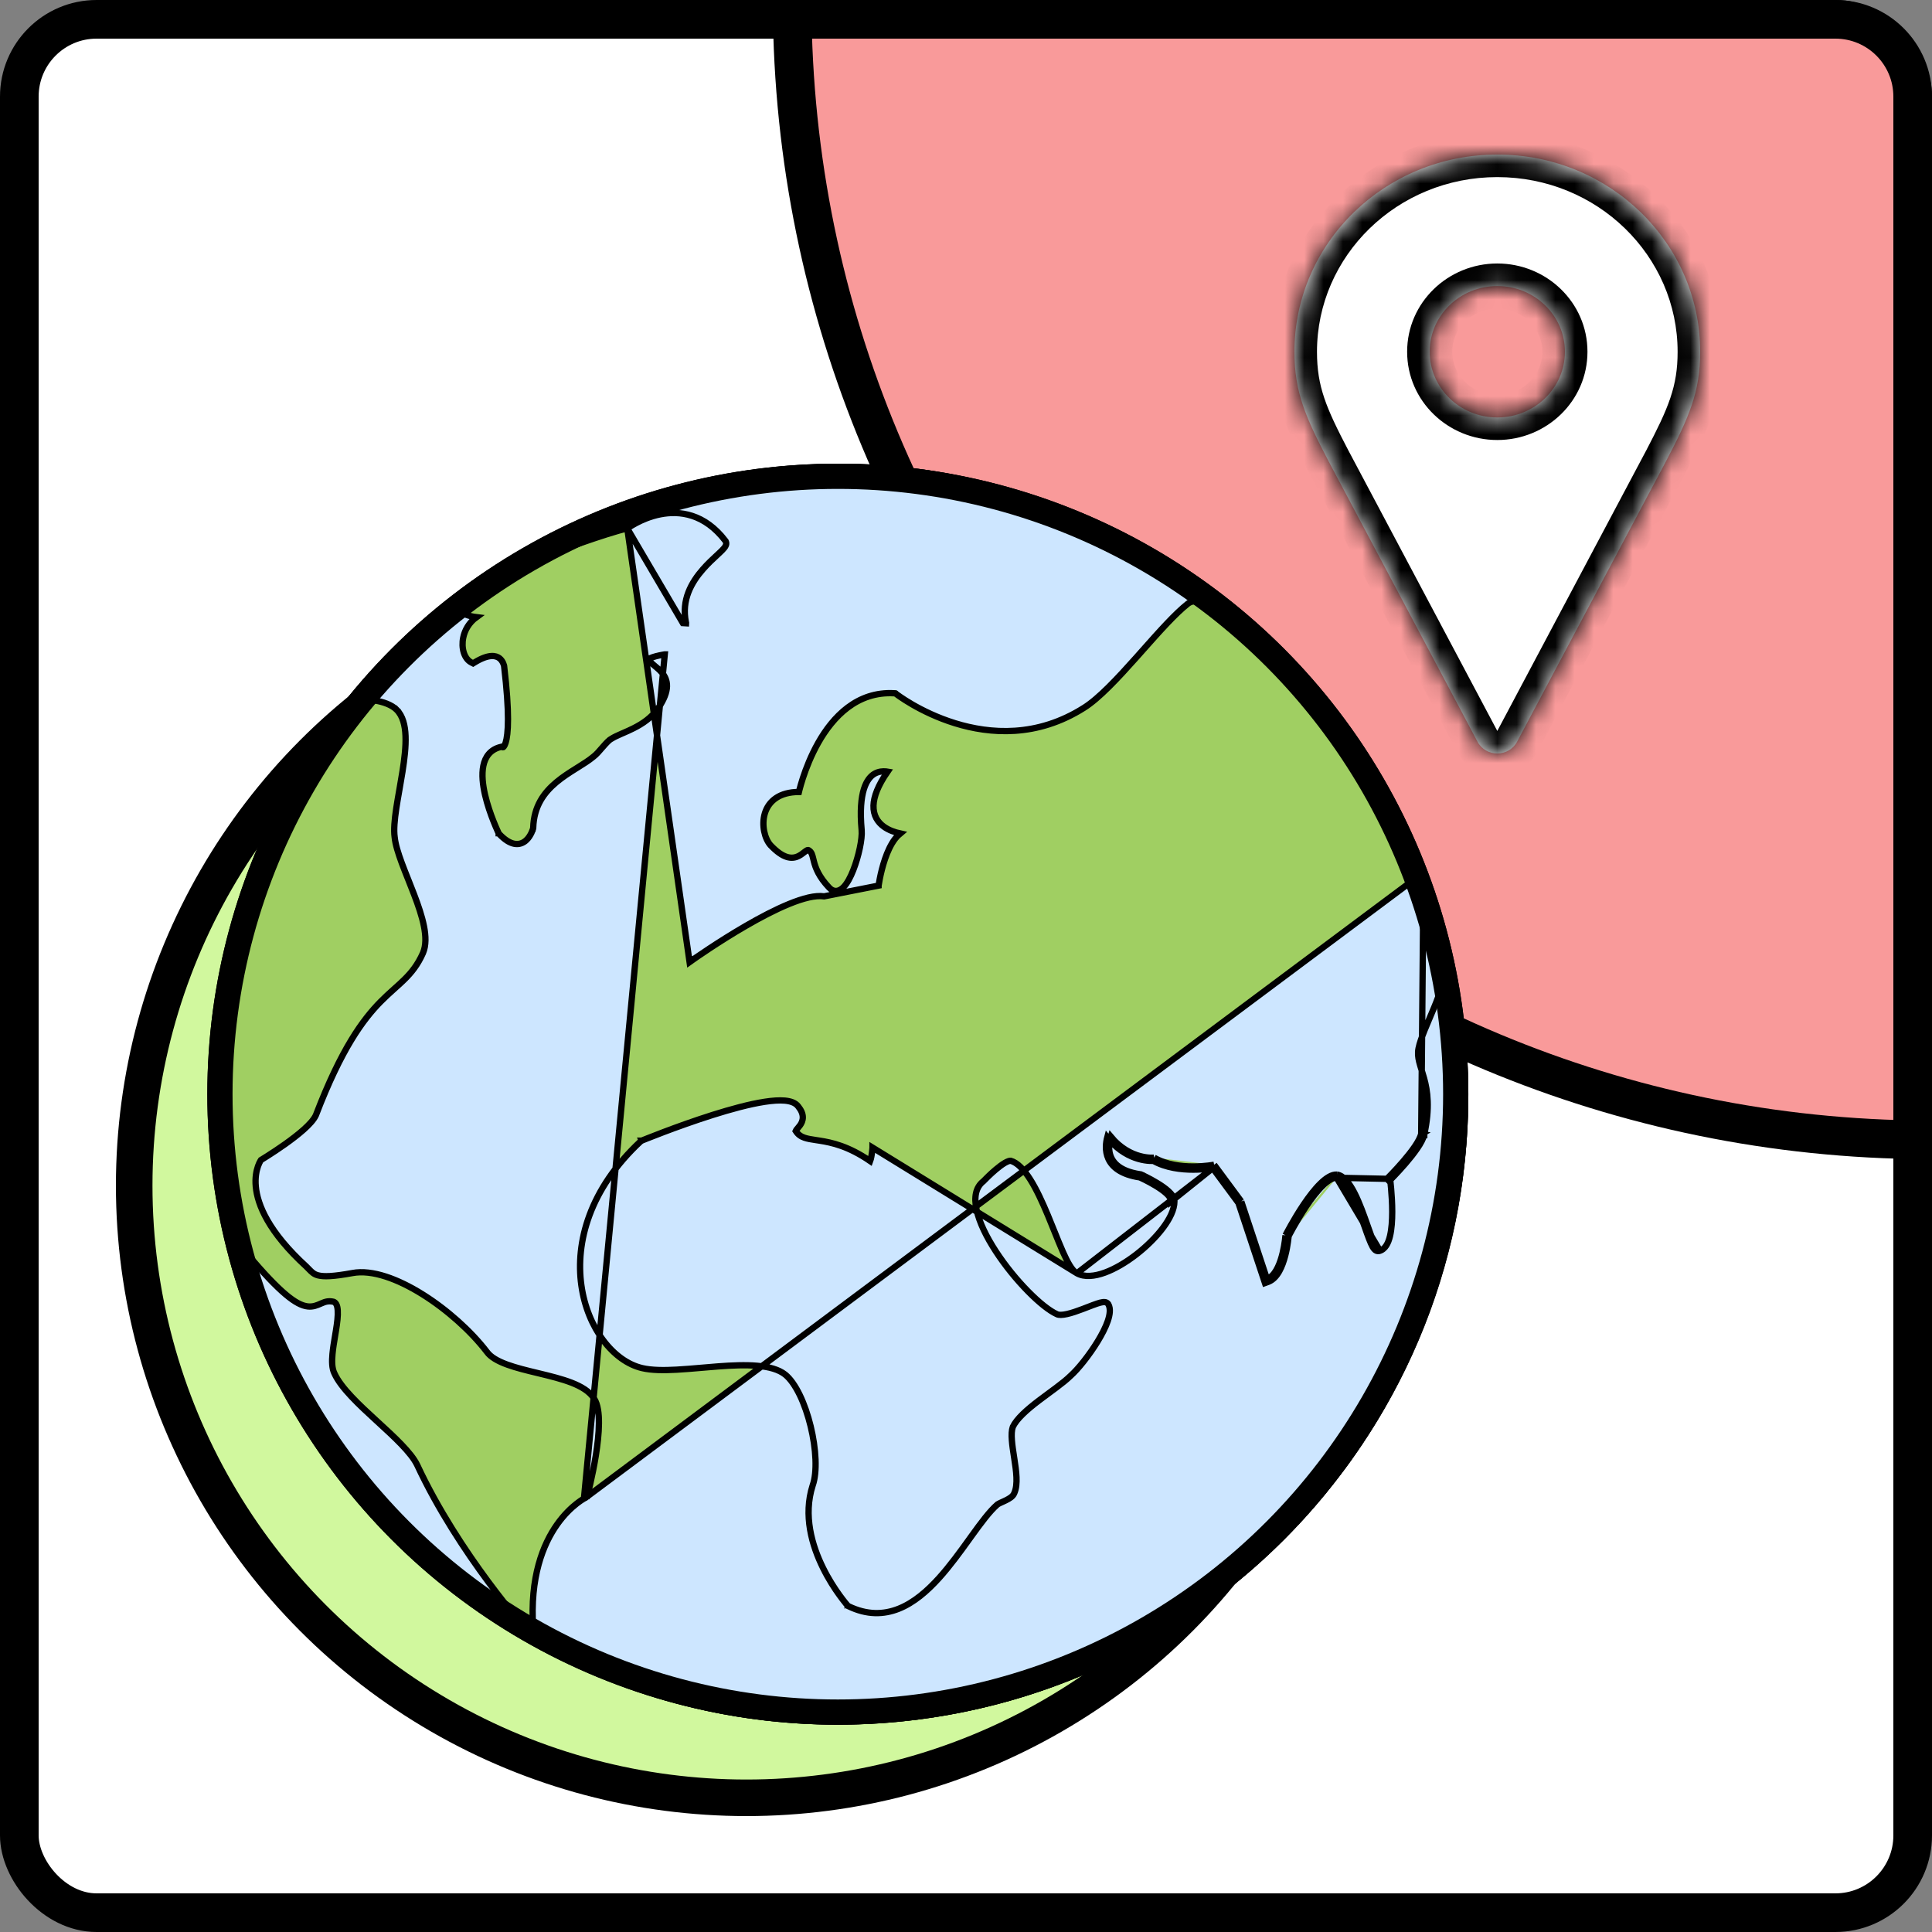 <svg width="100" height="100" viewBox="0 0 100 100" fill="none" xmlns="http://www.w3.org/2000/svg">
<rect x="0" y="0" width="100" height="100" fill="#808080" stroke="none"/>
<rect x="1" y="1" width="98" height="98" rx="4" fill="white" stroke="black" stroke-width="2"/>
<path d="M99 58.992C67.209 58.463 41.537 32.791 41.008 1H95C97.209 1 99 2.791 99 5V58.992Z" fill="#F99A9A" stroke="black" stroke-width="2"/>
<circle cx="38.635" cy="61.365" r="31.689" fill="#D1F89E" stroke="black" stroke-width="1.892"/>
<circle cx="43.366" cy="56.635" r="32.309" fill="#A0CF62" stroke="black" stroke-width="0.653"/>
<path d="M73.681 45.16C75.033 48.728 75.837 52.62 75.837 56.709C75.837 74.578 61.275 89.107 43.328 89.107C27.023 89.107 14.038 76.897 11.526 61.497C11.806 62.145 12.051 62.795 12.245 63.345C12.393 63.765 12.511 64.125 12.592 64.381C12.633 64.508 12.664 64.61 12.685 64.679L12.709 64.758L12.715 64.778L12.717 64.784L12.717 64.785L12.717 64.785L12.717 64.785L12.727 64.818L12.749 64.844C13.638 65.905 14.287 66.58 14.782 66.997C15.274 67.413 15.63 67.588 15.933 67.621C16.206 67.651 16.416 67.558 16.589 67.482C16.609 67.473 16.629 67.464 16.649 67.456C16.831 67.378 17.004 67.32 17.264 67.379C17.381 67.421 17.462 67.544 17.481 67.826C17.5 68.106 17.453 68.471 17.388 68.875C17.374 68.965 17.358 69.056 17.343 69.148C17.29 69.463 17.236 69.787 17.209 70.081C17.174 70.454 17.177 70.824 17.31 71.089C17.488 71.478 17.812 71.885 18.195 72.292C18.581 72.703 19.038 73.124 19.49 73.539L19.549 73.593C19.983 73.991 20.409 74.381 20.769 74.756C21.148 75.149 21.442 75.512 21.596 75.834C22.675 78.147 24.104 80.292 25.262 81.857C25.842 82.64 26.355 83.279 26.722 83.722C26.906 83.944 27.054 84.117 27.156 84.235C27.207 84.293 27.246 84.338 27.273 84.369L27.304 84.403L27.311 84.412L27.314 84.414L27.314 84.415L27.314 84.415C27.314 84.415 27.314 84.415 27.436 84.306L27.314 84.415L27.631 84.767L27.598 84.295C27.416 81.629 28.109 79.933 28.835 78.906C29.198 78.392 29.573 78.043 29.854 77.823C29.995 77.713 30.112 77.635 30.194 77.586C30.234 77.561 30.266 77.544 30.287 77.532C30.297 77.527 30.305 77.523 30.31 77.52L30.315 77.517L30.315 77.517L30.316 77.517L30.316 77.517L73.681 45.16ZM73.681 45.16C73.639 45.36 73.598 45.559 73.564 45.749C73.499 46.117 73.468 46.419 73.5 46.606L73.502 46.62L73.501 46.62C73.51 46.722 73.524 46.772 73.535 46.797C73.543 46.814 73.548 46.818 73.558 46.824C73.566 46.829 73.577 46.834 73.597 46.843C73.615 46.852 73.641 46.863 73.668 46.877C73.727 46.907 73.792 46.95 73.862 47.022C73.999 47.162 74.138 47.401 74.284 47.845C74.431 48.291 74.589 48.957 74.756 49.965L74.757 49.97L74.757 49.97C74.799 50.277 74.741 50.635 74.638 51.005C74.535 51.378 74.382 51.777 74.22 52.171C74.144 52.354 74.069 52.532 73.994 52.706C73.906 52.915 73.819 53.118 73.738 53.318C73.592 53.68 73.477 54.001 73.425 54.259C73.376 54.501 73.399 54.721 73.459 54.965C73.49 55.089 73.529 55.216 73.573 55.356L73.584 55.39C73.624 55.519 73.668 55.658 73.709 55.808C73.891 56.469 74.022 57.335 73.72 58.714M73.681 45.16L73.561 58.68M32.468 27.352C31.93 27.471 30.946 27.796 30.099 28.09C29.663 28.24 29.261 28.384 28.967 28.491C28.82 28.544 28.7 28.587 28.617 28.618L28.608 28.621C28.428 28.39 28.172 28.273 27.89 28.237C27.848 28.232 27.805 28.228 27.762 28.226C32.442 25.6 37.83 24.163 43.55 24.163C53.54 24.163 62.291 29.152 68.249 36.229C67.895 36.013 67.556 35.772 67.248 35.539C66.994 35.347 66.762 35.163 66.56 35.001L66.553 34.995C66.351 34.834 66.175 34.694 66.041 34.599L66.04 34.599C65.74 34.389 65.376 34.04 64.977 33.632C64.83 33.481 64.678 33.323 64.524 33.163C64.266 32.893 64.001 32.617 63.742 32.362C63.331 31.955 62.92 31.585 62.55 31.359C62.195 31.142 61.801 31.012 61.489 31.243L61.489 31.243L61.485 31.246C60.823 31.769 60.006 32.689 59.171 33.629C59.055 33.76 58.938 33.891 58.822 34.022C57.856 35.104 56.893 36.142 56.103 36.639L56.102 36.639C53.679 38.175 51.256 37.999 49.429 37.433C48.514 37.15 47.752 36.77 47.218 36.461C46.951 36.306 46.742 36.17 46.6 36.072C46.529 36.023 46.475 35.984 46.438 35.958C46.42 35.945 46.407 35.934 46.398 35.928L46.388 35.92L46.386 35.918L46.385 35.918L46.385 35.918L46.345 35.887L46.295 35.884C44.352 35.769 43.104 37.117 42.355 38.439C41.978 39.104 41.72 39.775 41.556 40.277C41.474 40.529 41.415 40.74 41.377 40.888C41.367 40.927 41.358 40.962 41.351 40.992C40.856 40.994 40.471 41.106 40.182 41.296C39.867 41.503 39.679 41.795 39.587 42.105C39.495 42.413 39.496 42.74 39.553 43.027C39.61 43.312 39.726 43.574 39.88 43.748L39.88 43.748L39.884 43.752C40.207 44.09 40.479 44.276 40.721 44.353C40.972 44.433 41.175 44.39 41.342 44.305C41.422 44.264 41.492 44.215 41.551 44.169C41.575 44.151 41.596 44.135 41.615 44.12C41.648 44.094 41.676 44.072 41.707 44.051C41.794 43.989 41.823 43.992 41.848 44.003C41.939 44.056 41.985 44.117 42.019 44.199C42.048 44.269 42.067 44.345 42.092 44.445C42.102 44.487 42.113 44.533 42.126 44.584C42.215 44.925 42.374 45.37 42.913 45.941C43.02 46.058 43.152 46.126 43.301 46.113C43.442 46.1 43.562 46.018 43.659 45.921C43.852 45.726 44.024 45.396 44.164 45.041C44.306 44.68 44.424 44.272 44.502 43.903C44.579 43.538 44.62 43.194 44.599 42.968C44.416 40.971 44.867 40.28 45.267 40.048C45.473 39.929 45.692 39.914 45.866 39.931C45.892 39.934 45.917 39.937 45.94 39.941C45.441 40.663 45.226 41.236 45.212 41.695C45.196 42.209 45.432 42.559 45.746 42.786C46.008 42.976 46.324 43.081 46.593 43.14C46.497 43.219 46.41 43.311 46.332 43.412C46.105 43.707 45.934 44.091 45.807 44.463C45.679 44.837 45.592 45.21 45.537 45.488C45.509 45.627 45.49 45.744 45.477 45.825C45.476 45.83 45.475 45.834 45.475 45.838L42.66 46.394C42.424 46.36 42.148 46.388 41.853 46.455C41.543 46.526 41.201 46.642 40.845 46.788C40.131 47.079 39.346 47.494 38.617 47.916C37.889 48.337 37.214 48.768 36.721 49.093C36.474 49.256 36.274 49.392 36.134 49.488C36.064 49.536 36.01 49.574 35.973 49.599L35.931 49.629L35.92 49.637L35.917 49.639L35.916 49.639L35.916 49.639C35.916 49.639 35.916 49.639 36.01 49.773L35.916 49.639L35.693 49.798L32.468 27.352ZM32.468 27.352C32.47 27.351 32.472 27.349 32.474 27.348C32.496 27.332 32.529 27.309 32.572 27.282C32.656 27.227 32.778 27.152 32.931 27.072C33.236 26.91 33.667 26.723 34.167 26.623C34.668 26.523 35.243 26.51 35.83 26.703C36.418 26.895 37.008 27.29 37.544 27.989L37.544 27.99C37.599 28.062 37.596 28.144 37.578 28.204C37.561 28.259 37.529 28.308 37.497 28.349C37.433 28.432 37.334 28.528 37.223 28.632C37.186 28.667 37.146 28.704 37.105 28.742C36.895 28.936 36.64 29.172 36.391 29.456C35.795 30.133 35.261 31.049 35.504 32.217L35.509 32.238L35.508 32.26L35.345 32.25L32.468 27.352ZM73.72 58.714C73.72 58.714 73.72 58.715 73.72 58.715L73.561 58.68M73.72 58.714C73.72 58.713 73.72 58.713 73.721 58.712L73.561 58.68M73.72 58.714C73.676 58.931 73.53 59.191 73.356 59.445C73.178 59.706 72.956 59.98 72.742 60.229C72.527 60.478 72.317 60.703 72.161 60.867C72.083 60.948 72.018 61.015 71.973 61.06L71.958 61.075M73.561 58.68C73.413 59.41 71.787 61.016 71.787 61.016M71.958 61.075C71.956 61.059 71.955 61.046 71.953 61.034L71.95 61.005L71.949 60.998L71.948 60.996L71.948 60.995L71.948 60.995L71.787 61.016M71.958 61.075C71.96 61.095 71.963 61.117 71.966 61.143C71.977 61.236 71.99 61.37 72.004 61.53C72.032 61.851 72.061 62.283 72.061 62.723C72.061 63.161 72.033 63.616 71.945 63.981C71.901 64.163 71.841 64.332 71.754 64.466C71.666 64.601 71.546 64.712 71.382 64.752L71.375 64.754L71.375 64.754C71.277 64.773 71.202 64.723 71.16 64.685C71.117 64.646 71.08 64.593 71.049 64.54C70.987 64.433 70.922 64.282 70.856 64.111C70.788 63.936 70.712 63.721 70.631 63.49C70.556 63.278 70.477 63.053 70.395 62.835C70.221 62.367 70.026 61.902 69.811 61.547C69.703 61.37 69.594 61.227 69.484 61.125C69.376 61.025 69.276 60.973 69.183 60.96M71.958 61.075L71.92 61.114L71.906 61.127L71.903 61.131L71.902 61.132L71.901 61.132L71.901 61.132L71.787 61.016M71.787 61.016L69.183 60.96M69.183 60.96C69.185 60.96 69.186 60.96 69.188 60.96L69.199 60.797M69.183 60.96L71.343 64.594C71.203 64.622 71.02 64.103 70.786 63.44C70.405 62.356 69.887 60.888 69.199 60.797M69.183 60.96C69.181 60.96 69.18 60.959 69.178 60.959L69.199 60.797M69.183 60.96C69.098 60.955 68.993 60.983 68.868 61.053C68.741 61.125 68.604 61.234 68.461 61.374C68.175 61.653 67.882 62.038 67.616 62.431C67.351 62.823 67.118 63.218 66.951 63.516C66.867 63.665 66.8 63.789 66.754 63.875C66.731 63.919 66.714 63.953 66.702 63.976L66.698 63.983M69.199 60.797C68.165 60.724 66.538 63.937 66.538 63.937M66.538 63.937L66.684 64.01L66.684 64.01L66.684 64.01L66.685 64.008L66.688 64.002L66.698 63.983M66.538 63.937C66.538 63.937 66.409 65.665 65.724 66.125L65.732 66.149L65.577 66.2L65.522 66.046C65.523 66.046 65.525 66.046 65.526 66.045L64.247 62.184M66.538 63.937L66.701 63.949L66.701 63.949L66.701 63.95L66.701 63.951L66.701 63.956L66.699 63.973C66.699 63.976 66.698 63.979 66.698 63.983M66.698 63.983C66.697 63.997 66.695 64.016 66.693 64.039C66.687 64.095 66.678 64.175 66.664 64.272C66.637 64.465 66.592 64.728 66.521 65C66.45 65.272 66.35 65.561 66.213 65.804C66.076 66.044 65.889 66.261 65.633 66.353L65.475 66.41L65.422 66.251L64.1 62.261M64.1 62.261L64.116 62.282L64.247 62.184M64.1 62.261L62.771 60.464M64.1 62.261L64.092 62.236L64.247 62.184M64.247 62.184L62.843 60.286M59.738 59.921C59.756 60.083 59.756 60.083 59.755 60.083L59.755 60.084L59.755 60.084L59.753 60.084L59.749 60.084L59.735 60.085C59.726 60.086 59.714 60.087 59.7 60.087M59.738 59.921L59.656 60.062C59.67 60.071 59.685 60.079 59.7 60.087M59.738 59.921C60.995 60.651 62.843 60.286 62.843 60.286M59.738 59.921C59.738 59.921 58.507 60.056 57.492 58.831C57.477 58.878 57.459 58.941 57.443 59.016C57.443 59.018 57.442 59.021 57.442 59.024M59.7 60.087C59.695 60.087 59.69 60.088 59.684 60.088C59.641 60.089 59.58 60.09 59.505 60.085C59.353 60.077 59.142 60.05 58.897 59.977C58.465 59.849 57.932 59.58 57.442 59.024M59.7 60.087C60.356 60.453 61.145 60.541 61.761 60.541C62.079 60.541 62.355 60.517 62.553 60.494C62.643 60.483 62.717 60.473 62.771 60.464M62.771 60.464L60.625 62.184C60.625 61.673 58.999 60.943 58.999 60.943M62.771 60.464L62.711 60.383L62.843 60.286M62.771 60.464C62.776 60.463 62.782 60.462 62.787 60.462C62.814 60.457 62.836 60.453 62.85 60.451L62.867 60.448L62.872 60.447L62.873 60.447L62.874 60.446L62.874 60.446C62.874 60.446 62.874 60.446 62.873 60.443C62.872 60.434 62.865 60.402 62.843 60.286M62.771 60.464L55.742 65.905M57.442 59.024C57.398 58.974 57.354 58.922 57.311 58.868C57.18 59.356 57.03 60.649 58.999 60.943M57.442 59.024C57.407 59.194 57.386 59.416 57.431 59.644C57.476 59.873 57.587 60.11 57.822 60.312C58.059 60.516 58.434 60.694 59.023 60.782L59.045 60.785L59.066 60.794L58.999 60.943M58.999 60.943L59.066 60.794L59.066 60.794L59.066 60.795L59.067 60.795L59.071 60.797L59.085 60.803C59.097 60.809 59.115 60.817 59.138 60.828C59.184 60.849 59.248 60.881 59.326 60.919C59.481 60.997 59.688 61.106 59.896 61.233C60.103 61.358 60.317 61.504 60.481 61.655C60.563 61.73 60.638 61.811 60.692 61.896C60.746 61.98 60.788 62.078 60.788 62.184C60.788 62.605 60.543 63.093 60.192 63.56C59.835 64.034 59.348 64.515 58.822 64.924C58.295 65.332 57.721 65.675 57.188 65.87C56.663 66.061 56.138 66.123 55.742 65.905M55.742 65.905C55.599 65.828 55.476 65.669 55.365 65.488C55.25 65.301 55.133 65.061 55.014 64.792C54.873 64.473 54.723 64.1 54.566 63.71C54.459 63.446 54.35 63.173 54.238 62.904C53.956 62.23 53.653 61.566 53.323 61.044C52.99 60.52 52.653 60.177 52.313 60.081C52.292 60.08 52.258 60.083 52.206 60.099C52.15 60.118 52.083 60.149 52.009 60.192C51.861 60.279 51.696 60.404 51.537 60.539C51.263 60.77 51.025 61.014 50.938 61.102C50.924 61.117 50.914 61.127 50.909 61.133L50.902 61.139L50.895 61.144C50.504 61.453 50.405 61.958 50.546 62.613C50.686 63.267 51.06 64.028 51.55 64.778C52.038 65.526 52.634 66.253 53.208 66.836C53.785 67.424 54.327 67.853 54.705 68.022L54.71 68.025L54.71 68.025C54.752 68.046 54.817 68.059 54.91 68.058C55.002 68.057 55.112 68.041 55.235 68.013C55.481 67.958 55.763 67.859 56.04 67.754C56.123 67.722 56.207 67.69 56.289 67.658C56.473 67.587 56.647 67.52 56.79 67.472C56.894 67.438 56.992 67.41 57.075 67.4C57.115 67.394 57.162 67.392 57.208 67.4C57.254 67.409 57.317 67.433 57.36 67.496L57.367 67.507L57.367 67.507C57.434 67.627 57.451 67.769 57.441 67.911C57.431 68.054 57.394 68.21 57.339 68.372C57.228 68.696 57.039 69.064 56.819 69.424C56.381 70.143 55.8 70.867 55.414 71.211C55.221 71.401 54.961 71.607 54.678 71.819C54.558 71.909 54.435 72 54.31 72.092C54.134 72.221 53.955 72.353 53.776 72.49C53.472 72.722 53.183 72.956 52.943 73.19C52.703 73.423 52.522 73.647 52.423 73.856C52.364 74.022 52.352 74.255 52.374 74.543C52.393 74.809 52.439 75.102 52.486 75.405C52.49 75.431 52.494 75.458 52.498 75.484C52.549 75.811 52.599 76.148 52.612 76.456C52.625 76.757 52.604 77.05 52.498 77.286C52.462 77.383 52.386 77.455 52.317 77.507C52.242 77.563 52.153 77.611 52.067 77.654C52.008 77.683 51.945 77.712 51.887 77.739C51.861 77.75 51.836 77.762 51.812 77.773C51.736 77.808 51.675 77.839 51.631 77.867C51.226 78.217 50.783 78.816 50.279 79.515C50.245 79.563 50.21 79.611 50.175 79.66C49.701 80.318 49.179 81.042 48.605 81.678C47.988 82.361 47.298 82.957 46.521 83.267C45.735 83.58 44.87 83.598 43.922 83.139L43.893 83.125L43.872 83.101L43.993 82.992C43.872 83.101 43.872 83.101 43.871 83.101L43.871 83.101L43.871 83.1L43.869 83.098L43.863 83.091L43.839 83.063C43.818 83.039 43.788 83.004 43.751 82.958C43.676 82.866 43.572 82.732 43.449 82.562C43.203 82.222 42.886 81.738 42.6 81.157C42.028 80.001 41.565 78.439 42.064 76.883L42.066 76.878L42.066 76.878C42.185 76.541 42.231 76.072 42.21 75.532C42.188 74.996 42.1 74.402 41.959 73.823C41.818 73.243 41.625 72.681 41.397 72.209C41.167 71.734 40.907 71.362 40.639 71.146C40.307 70.884 39.81 70.747 39.196 70.693C38.586 70.639 37.883 70.671 37.159 70.725C36.886 70.746 36.61 70.77 36.334 70.794C35.885 70.833 35.439 70.871 35.022 70.894C34.35 70.931 33.725 70.928 33.238 70.813C31.745 70.463 30.403 68.745 30.092 66.533C29.779 64.305 30.504 61.551 33.164 59.072L33.186 59.051L33.213 59.04L33.275 59.191C33.213 59.04 33.213 59.04 33.213 59.04L33.214 59.04L33.215 59.04L33.218 59.038L33.234 59.032L33.294 59.007C33.346 58.986 33.423 58.955 33.522 58.916C33.718 58.838 33.999 58.728 34.339 58.599C35.019 58.342 35.934 58.01 36.876 57.712C37.816 57.415 38.789 57.149 39.581 57.028C39.976 56.967 40.335 56.941 40.626 56.967C40.907 56.993 41.168 57.072 41.313 57.266C41.474 57.465 41.55 57.649 41.553 57.824C41.556 58 41.485 58.139 41.41 58.245C41.373 58.297 41.332 58.345 41.298 58.385C41.261 58.427 41.234 58.459 41.212 58.488C41.195 58.513 41.187 58.527 41.184 58.535C41.308 58.727 41.454 58.825 41.64 58.889C41.805 58.946 41.995 58.974 42.235 59.011C42.293 59.019 42.355 59.029 42.42 59.039C43.059 59.139 43.909 59.322 45.04 60.096C45.061 60.041 45.081 59.963 45.099 59.871C45.121 59.759 45.136 59.641 45.147 59.549C45.152 59.504 45.155 59.466 45.158 59.439L45.16 59.408L45.161 59.401L45.161 59.399L45.161 59.398L45.161 59.398L55.742 65.905ZM30.244 77.37L30.402 77.412L30.402 77.412L30.402 77.412L30.403 77.409L30.405 77.401L30.414 77.368C30.421 77.338 30.432 77.296 30.446 77.242C30.473 77.133 30.511 76.977 30.555 76.786C30.642 76.405 30.751 75.886 30.84 75.334C30.928 74.782 30.997 74.194 31 73.675C31.002 73.416 30.988 73.171 30.95 72.954C30.913 72.74 30.851 72.545 30.752 72.391C30.519 72.017 30.085 71.764 29.589 71.57C29.088 71.375 28.493 71.229 27.908 71.088L27.838 71.071C27.272 70.935 26.72 70.802 26.252 70.631C25.761 70.452 25.395 70.242 25.203 69.974L25.203 69.974L25.2 69.97C24.374 68.894 23.139 67.787 21.867 66.992C21.231 66.595 20.581 66.273 19.965 66.074C19.35 65.876 18.757 65.795 18.24 65.893C17.241 66.076 16.756 66.087 16.471 66.014C16.248 65.958 16.147 65.854 15.983 65.686C15.949 65.651 15.912 65.613 15.871 65.573L15.871 65.573L15.867 65.568C13.89 63.76 13.327 62.353 13.24 61.421C13.196 60.954 13.271 60.599 13.354 60.363C13.395 60.245 13.439 60.157 13.472 60.099C13.485 60.075 13.497 60.056 13.506 60.043C13.524 60.032 13.55 60.016 13.582 59.996C13.65 59.954 13.748 59.893 13.866 59.818C14.102 59.668 14.421 59.458 14.752 59.224C15.082 58.989 15.427 58.728 15.714 58.472C15.995 58.222 16.241 57.96 16.349 57.726L16.349 57.726L16.353 57.716C17.677 54.263 18.794 52.769 19.698 51.849C19.926 51.618 20.141 51.422 20.346 51.238C20.374 51.212 20.403 51.187 20.431 51.161C20.605 51.006 20.772 50.856 20.93 50.7C21.301 50.335 21.624 49.935 21.893 49.328L21.894 49.326C22.061 48.933 22.045 48.446 21.943 47.936C21.841 47.422 21.648 46.86 21.434 46.301C21.338 46.048 21.238 45.799 21.141 45.554C21.02 45.251 20.902 44.956 20.795 44.667C20.604 44.15 20.463 43.693 20.428 43.332L20.428 43.332L20.427 43.326C20.375 42.95 20.422 42.432 20.512 41.833C20.557 41.536 20.612 41.223 20.668 40.903L20.68 40.836C20.732 40.538 20.786 40.234 20.833 39.933C20.935 39.288 21.012 38.647 20.99 38.095C20.969 37.549 20.851 37.053 20.528 36.734L20.413 36.85L20.528 36.734C20.27 36.479 19.84 36.325 19.367 36.251C19.007 36.194 18.605 36.18 18.202 36.208C19.771 34.298 21.525 32.575 23.462 31.093C23.494 31.227 23.548 31.344 23.622 31.446C23.745 31.617 23.916 31.731 24.103 31.808C24.275 31.879 24.468 31.92 24.661 31.944C24.273 32.226 24.056 32.618 23.977 33.002C23.921 33.273 23.933 33.543 24.003 33.77C24.072 33.995 24.205 34.195 24.407 34.295L24.487 34.335L24.564 34.288C25.313 33.83 25.676 33.936 25.849 34.068C25.945 34.142 26.007 34.241 26.045 34.328C26.064 34.37 26.076 34.407 26.083 34.434C26.087 34.447 26.09 34.456 26.091 34.463L26.092 34.466C26.238 35.7 26.293 36.586 26.293 37.219C26.293 37.856 26.238 38.23 26.171 38.444C26.138 38.55 26.104 38.611 26.078 38.643C26.054 38.674 26.039 38.679 26.038 38.679L26.038 38.679C26.038 38.679 26.038 38.679 26.038 38.679L25.988 38.646L25.92 38.662C25.658 38.724 25.454 38.848 25.303 39.022C25.154 39.194 25.065 39.406 25.018 39.634C24.924 40.087 24.988 40.63 25.105 41.139C25.223 41.652 25.4 42.149 25.546 42.516C25.619 42.7 25.685 42.852 25.733 42.958C25.756 43.012 25.776 43.053 25.789 43.082L25.805 43.115L25.809 43.124L25.81 43.126L25.81 43.127L25.811 43.127C25.811 43.127 25.811 43.127 25.957 43.056L25.811 43.127L25.822 43.15L25.839 43.168C26.128 43.472 26.388 43.632 26.627 43.675C26.876 43.719 27.074 43.633 27.219 43.507C27.36 43.386 27.452 43.225 27.509 43.104C27.537 43.042 27.558 42.987 27.572 42.947C27.575 42.937 27.578 42.928 27.581 42.92C27.584 42.912 27.586 42.905 27.587 42.899L27.591 42.885L27.593 42.881L27.593 42.88L27.593 42.879L27.593 42.879C27.593 42.879 27.593 42.879 27.436 42.837L27.593 42.879L27.598 42.861L27.599 42.842C27.634 41.733 28.156 41.025 28.797 40.489C29.12 40.218 29.472 39.993 29.809 39.782C29.837 39.764 29.866 39.746 29.894 39.729C30.195 39.541 30.486 39.359 30.715 39.168C30.861 39.059 31.018 38.877 31.16 38.711C31.18 38.689 31.199 38.667 31.218 38.645C31.301 38.55 31.38 38.461 31.456 38.387C31.532 38.312 31.596 38.262 31.647 38.237L31.654 38.234L31.661 38.23C31.797 38.145 31.968 38.067 32.166 37.98C32.195 37.968 32.224 37.955 32.254 37.942C32.426 37.867 32.614 37.785 32.803 37.689C33.249 37.464 33.719 37.157 34.074 36.651L34.075 36.649C34.38 36.198 34.513 35.834 34.522 35.527C34.53 35.213 34.406 34.981 34.248 34.799C34.171 34.71 34.085 34.632 34.004 34.563C33.972 34.536 33.941 34.51 33.912 34.486C33.865 34.447 33.822 34.411 33.779 34.373C33.657 34.263 33.6 34.183 33.588 34.106C33.6 34.097 33.618 34.086 33.645 34.072C33.721 34.035 33.828 34 33.945 33.968C34.06 33.938 34.176 33.914 34.264 33.897C34.308 33.889 34.344 33.882 34.37 33.878L34.399 33.873L34.406 33.872L34.408 33.872L34.408 33.872L34.408 33.872L34.408 33.872L30.244 77.37ZM35.938 49.919L35.938 49.919L35.938 49.919Z" fill="#CDE6FF" stroke="black" stroke-width="0.326"/>
<circle cx="43.366" cy="56.635" r="31.982" stroke="black" stroke-width="1.305"/>
<mask id="path-7-inside-1_218_241" fill="white">
<path fill-rule="evenodd" clip-rule="evenodd" d="M88 18.207C88 20.307 87.417 21.609 86.229 23.881L78.53 38.381C78.092 39.207 76.908 39.207 76.47 38.381L68.771 23.881C67.583 21.609 67 20.307 67 18.207C67 12.57 71.701 8 77.5 8C83.299 8 88 12.57 88 18.207ZM77.5 21.608C79.433 21.608 81 20.085 81 18.206C81 16.328 79.433 14.805 77.5 14.805C75.567 14.805 74 16.328 74 18.206C74 20.085 75.567 21.608 77.5 21.608Z"/>
</mask>
<path fill-rule="evenodd" clip-rule="evenodd" d="M88 18.207C88 20.307 87.417 21.609 86.229 23.881L78.53 38.381C78.092 39.207 76.908 39.207 76.47 38.381L68.771 23.881C67.583 21.609 67 20.307 67 18.207C67 12.57 71.701 8 77.5 8C83.299 8 88 12.57 88 18.207ZM77.5 21.608C79.433 21.608 81 20.085 81 18.206C81 16.328 79.433 14.805 77.5 14.805C75.567 14.805 74 16.328 74 18.206C74 20.085 75.567 21.608 77.5 21.608Z" fill="white"/>
<path d="M86.229 23.881L87.259 24.429L87.263 24.422L86.229 23.881ZM78.53 38.381L77.5 37.834V37.834L78.53 38.381ZM76.47 38.381L77.5 37.834V37.834L76.47 38.381ZM68.771 23.881L67.737 24.422L67.741 24.429L68.771 23.881ZM87.263 24.422C88.464 22.123 89.167 20.607 89.167 18.207H86.833C86.833 20.007 86.369 21.095 85.195 23.341L87.263 24.422ZM79.561 38.928L87.259 24.429L85.198 23.334L77.5 37.834L79.561 38.928ZM75.439 38.928C76.316 40.58 78.684 40.58 79.561 38.928L77.5 37.834H77.5L75.439 38.928ZM67.741 24.429L75.439 38.928L77.5 37.834L69.802 23.334L67.741 24.429ZM65.833 18.207C65.833 20.607 66.536 22.123 67.737 24.422L69.805 23.341C68.631 21.095 68.167 20.007 68.167 18.207H65.833ZM77.5 6.833C71.088 6.833 65.833 11.895 65.833 18.207H68.167C68.167 13.245 72.314 9.167 77.5 9.167V6.833ZM89.167 18.207C89.167 11.895 83.912 6.833 77.5 6.833V9.167C82.686 9.167 86.833 13.245 86.833 18.207H89.167ZM79.833 18.206C79.833 19.41 78.82 20.442 77.5 20.442V22.775C80.046 22.775 82.167 20.761 82.167 18.206H79.833ZM77.5 15.971C78.82 15.971 79.833 17.003 79.833 18.206H82.167C82.167 15.652 80.046 13.638 77.5 13.638V15.971ZM75.167 18.206C75.167 17.003 76.18 15.971 77.5 15.971V13.638C74.954 13.638 72.833 15.652 72.833 18.206H75.167ZM77.5 20.442C76.18 20.442 75.167 19.41 75.167 18.206H72.833C72.833 20.761 74.954 22.775 77.5 22.775V20.442Z" fill="black" mask="url(#path-7-inside-1_218_241)"/>
</svg>
